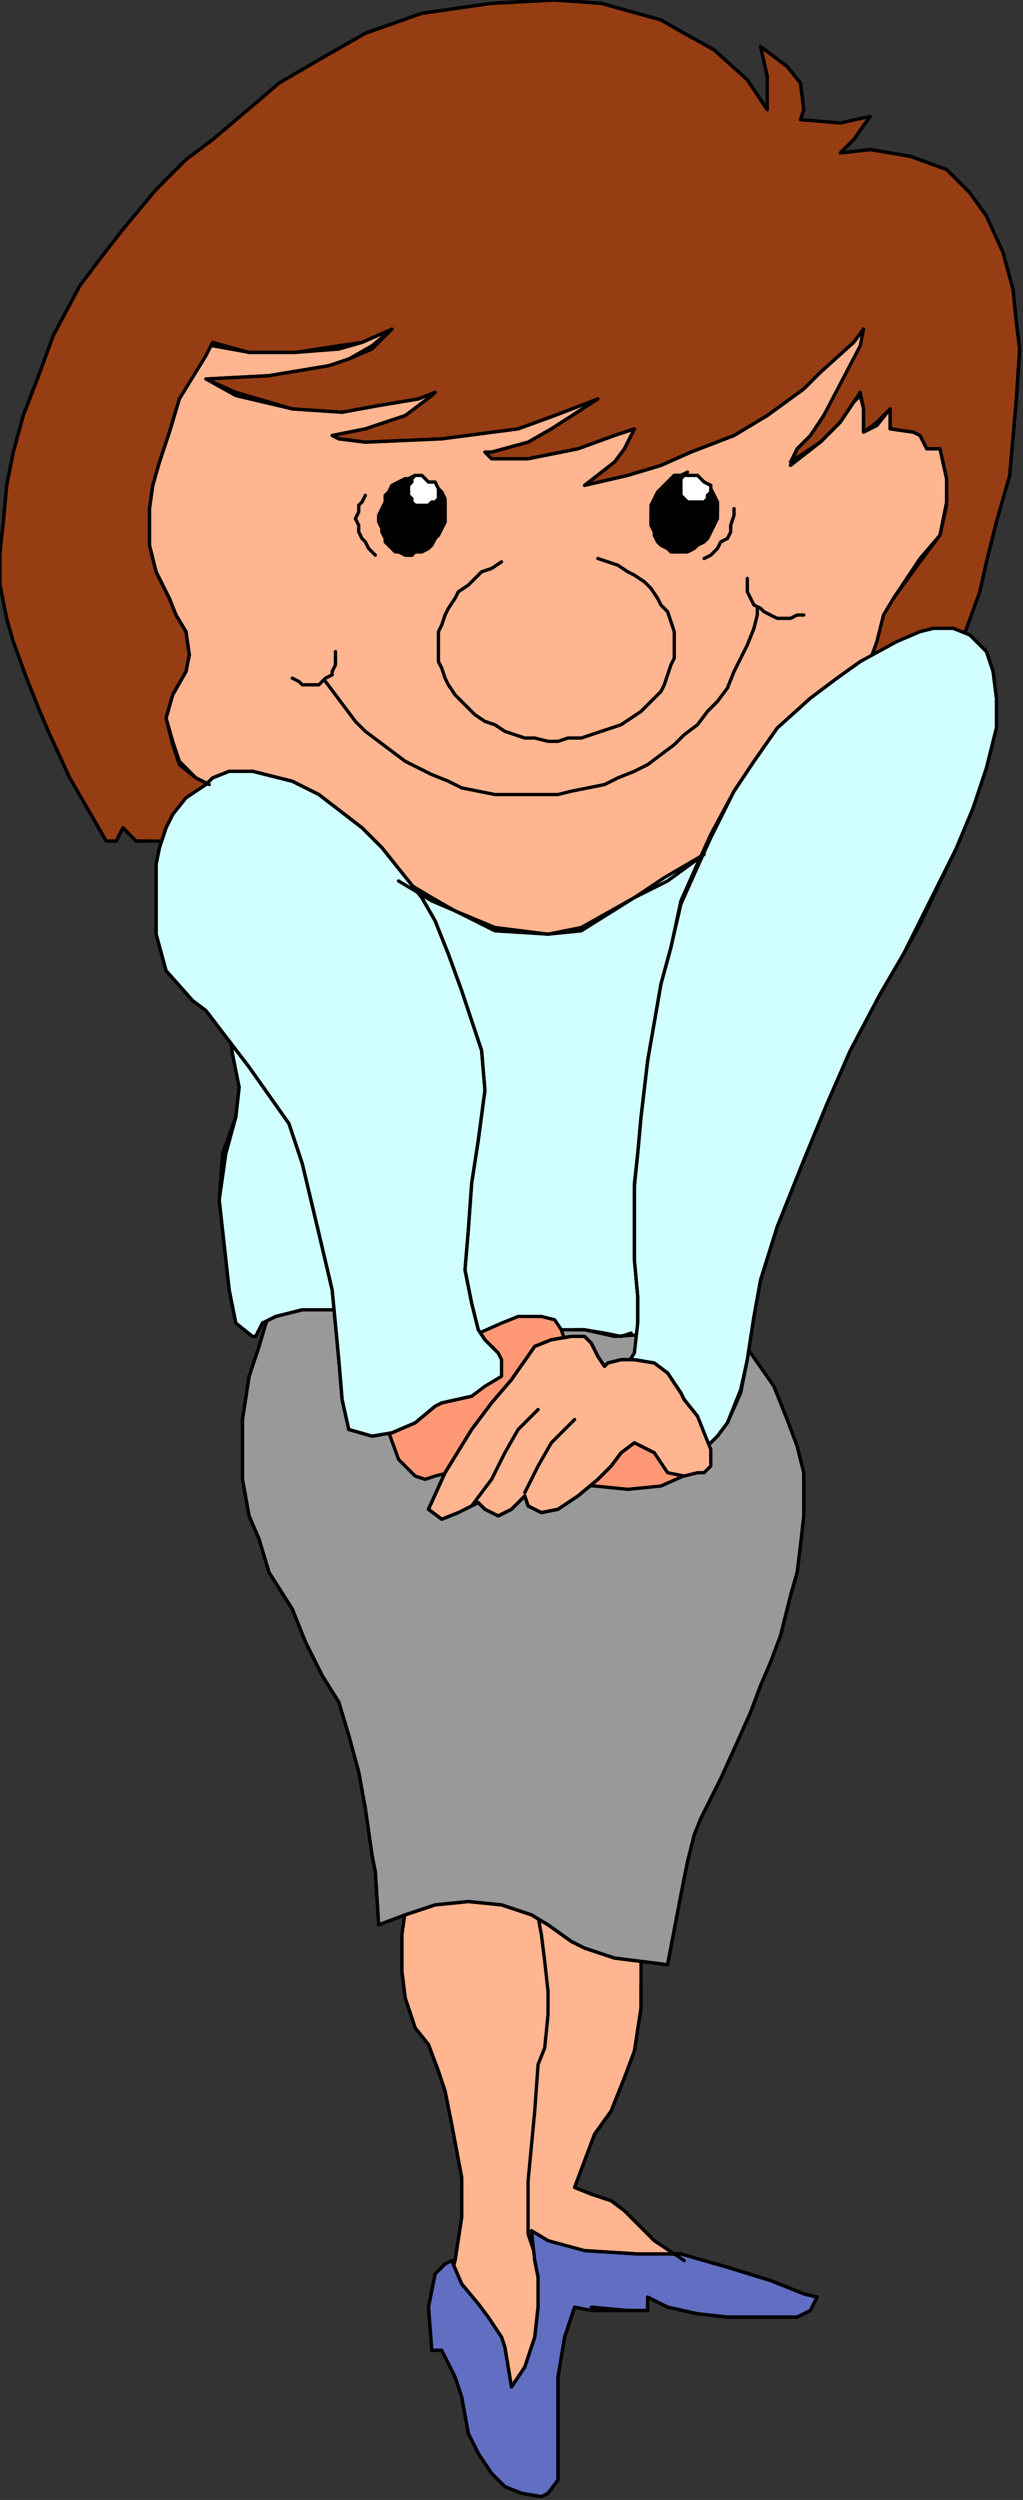 <?xml version="1.0" encoding="UTF-8" standalone="no"?>
<svg
   xmlns:dc="http://purl.org/dc/elements/1.1/"
   xmlns:cc="http://creativecommons.org/ns#"
   xmlns:rdf="http://www.w3.org/1999/02/22-rdf-syntax-ns#"
   xmlns:svg="http://www.w3.org/2000/svg"
   xmlns="http://www.w3.org/2000/svg"
   xmlns:sodipodi="http://sodipodi.sourceforge.net/DTD/sodipodi-0.dtd"
   xmlns:inkscape="http://www.inkscape.org/namespaces/inkscape"
   version="1.0"
   width="81.492mm"
   height="198.967mm"
   id="svg127"
   sodipodi:docname="CWOMN045.WMF">
  <rect width="100%" height="100%" fill="#333333" stroke="none"/>
  <sodipodi:namedview
     pagecolor="#ffffff"
     bordercolor="#666666"
     borderopacity="1"
     objecttolerance="10"
     gridtolerance="10"
     guidetolerance="10"
     inkscape:pageopacity="0"
     inkscape:pageshadow="2"
     inkscape:window-width="640"
     inkscape:window-height="480"
     id="namedview129" />
  <defs
     id="defs3">
    <pattern
       id="WMFhbasepattern"
       patternUnits="userSpaceOnUse"
       width="6"
       height="6"
       x="0"
       y="0" />
  </defs>
  <path
     style="fill:#ffb58f;fill-rule:evenodd;fill-opacity:1;stroke:none;"
     d="  M 124,563   L 122,575   L 121,582   L 121,593   L 122,601   L 125,610   L 129,615   L 132,623   L 134,629   L 136,639   L 139,655   L 139,667   L 137,680   L 134,691   L 138,696   L 142,703   L 146,712   L 150,720   L 154,724   L 157,724   L 159,718   L 161,712   L 162,699   L 166,689   L 168,686   L 169,678   L 185,681   L 208,682   L 210,680   L 206,680   L 197,674   L 193,670   L 188,665   L 184,662   L 178,660   L 173,658   L 179,642   L 184,635   L 188,625   L 191,617   L 193,604   L 193,597   L 193,588   L 191,576   L 180,569   L 124,563  z "
     id="path5" />
  <path
     style="fill:none;stroke:#000000;stroke-width:1px;stroke-linecap:round;stroke-linejoin:round;stroke-miterlimit:4;stroke-dasharray:none;stroke-opacity:1;"
     d="  M 124,563   L 122,575   L 121,582   L 121,593   L 122,601   L 125,610   L 129,615   L 132,623   L 134,629   L 136,639   L 139,655   L 139,667   L 137,680   L 134,691   L 138,696   L 142,703   L 146,712   L 150,720   L 154,724   L 157,724   L 159,718   L 161,712   L 162,699   L 166,689   L 168,686   L 169,678   L 185,681   L 208,682   L 210,680   L 206,680   L 197,674   L 193,670   L 188,665   L 184,662   L 178,660   L 173,658   L 179,642   L 184,635   L 188,625   L 191,617   L 193,604   L 193,597   L 193,588   L 191,576   L 180,569   L 124,563  "
     id="path7" />
  <path
     style="fill:none;stroke:#000000;stroke-width:1px;stroke-linecap:round;stroke-linejoin:round;stroke-miterlimit:4;stroke-dasharray:none;stroke-opacity:1;"
     d="  M 161,571   L 163,582   L 164,590   L 165,599   L 165,606   L 164,616   L 162,621   L 161,635   L 159,656   L 159,663   L 159,672   L 161,678   L 162,682  "
     id="path9" />
  <path
     style="fill:#616ec2;fill-rule:evenodd;fill-opacity:1;stroke:none;"
     d="  M 136,680   L 139,687   L 144,693   L 147,697   L 151,703   L 152,706   L 154,718   L 158,712   L 161,703   L 162,694   L 162,685   L 161,680   L 160,671   L 165,674   L 176,677   L 192,678   L 201,678   L 205,678   L 219,682   L 232,686   L 242,690   L 246,691   L 245,693   L 244,695   L 240,697   L 232,697   L 219,697   L 210,696   L 201,694   L 195,691   L 195,695   L 189,695   L 178,695   L 173,694   L 170,703   L 168,715   L 168,729   L 168,736   L 168,742   L 168,746   L 165,750   L 163,751   L 157,750   L 152,748   L 148,744   L 144,738   L 141,732   L 139,721   L 137,715   L 135,711   L 133,707   L 130,707   L 129,694   L 130,689   L 131,684   L 134,681   L 136,680  z "
     id="path11" />
  <path
     style="fill:none;stroke:#000000;stroke-width:1px;stroke-linecap:round;stroke-linejoin:round;stroke-miterlimit:4;stroke-dasharray:none;stroke-opacity:1;"
     d="  M 136,680   L 139,687   L 144,693   L 147,697   L 151,703   L 152,706   L 154,718   L 158,712   L 161,703   L 162,694   L 162,685   L 161,680   L 160,671   L 165,674   L 176,677   L 192,678   L 201,678   L 205,678   L 219,682   L 232,686   L 242,690   L 246,691   L 245,693   L 244,695   L 240,697   L 232,697   L 219,697   L 210,696   L 201,694   L 195,691   L 195,695   L 189,695   L 178,695   L 173,694   L 170,703   L 168,715   L 168,729   L 168,736   L 168,742   L 168,746   L 165,750   L 163,751   L 157,750   L 152,748   L 148,744   L 144,738   L 141,732   L 139,721   L 137,715   L 135,711   L 133,707   L 130,707   L 129,694   L 130,689   L 131,684   L 134,681   L 136,680  "
     id="path13" />
  <path
     style="fill:#999999;fill-rule:evenodd;fill-opacity:1;stroke:none;"
     d="  M 81,395   L 78,405   L 75,414   L 73,427   L 73,437   L 73,445   L 75,456   L 78,463   L 81,473   L 88,484   L 92,494   L 97,504   L 102,512   L 105,522   L 108,533   L 110,544   L 112,558   L 113,563   L 114,579   L 122,576   L 131,573   L 141,572   L 151,573   L 160,576   L 165,579   L 172,584   L 176,586   L 185,589   L 193,590   L 201,591   L 205,570   L 207,560   L 209,552   L 211,547   L 217,535   L 222,524   L 226,515   L 229,507   L 232,500   L 235,492   L 238,480   L 240,473   L 241,465   L 242,456   L 242,443   L 240,435   L 237,427   L 233,417   L 226,407   L 214,390   L 214,375   L 169,371   L 146,370   L 120,371   L 81,377   L 81,395  z "
     id="path15" />
  <path
     style="fill:none;stroke:#000000;stroke-width:1px;stroke-linecap:round;stroke-linejoin:round;stroke-miterlimit:4;stroke-dasharray:none;stroke-opacity:1;"
     d="  M 81,395   L 78,405   L 75,414   L 73,427   L 73,437   L 73,445   L 75,456   L 78,463   L 81,473   L 88,484   L 92,494   L 97,504   L 102,512   L 105,522   L 108,533   L 110,544   L 112,558   L 113,563   L 114,579   L 122,576   L 131,573   L 141,572   L 151,573   L 160,576   L 165,579   L 172,584   L 176,586   L 185,589   L 193,590   L 201,591   L 205,570   L 207,560   L 209,552   L 211,547   L 217,535   L 222,524   L 226,515   L 229,507   L 232,500   L 235,492   L 238,480   L 240,473   L 241,465   L 242,456   L 242,443   L 240,435   L 237,427   L 233,417   L 226,407   L 214,390   L 214,375   L 169,371   L 146,370   L 120,371   L 81,377   L 81,395  "
     id="path17" />
  <path
     style="fill:#d1ffff;fill-rule:evenodd;fill-opacity:1;stroke:none;"
     d="  M 111,394   L 98,394   L 91,394   L 83,396   L 79,398   L 78,400   L 77,402   L 76,402   L 71,398   L 69,388   L 66,361   L 67,347   L 71,336   L 72,327   L 70,317   L 66,291   L 105,251   L 163,257   L 206,251   L 231,240   L 253,232   L 259,261   L 216,400   L 185,402   L 176,400   L 165,400   L 152,400   L 144,402   L 135,400   L 111,394  z "
     id="path19" />
  <path
     style="fill:none;stroke:#000000;stroke-width:1px;stroke-linecap:round;stroke-linejoin:round;stroke-miterlimit:4;stroke-dasharray:none;stroke-opacity:1;"
     d="  M 111,394   L 98,394   L 91,394   L 83,396   L 79,398   L 78,400   L 77,402   L 76,402   L 71,398   L 69,388   L 66,361   L 67,347   L 71,336   L 72,327   L 70,317   L 66,291   L 105,251   L 163,257   L 206,251   L 231,240   L 253,232   L 259,261   L 216,400   L 185,402   L 176,400   L 165,400   L 152,400   L 144,402   L 135,400   L 111,394  "
     id="path21" />
  <path
     style="fill:#963d14;fill-rule:evenodd;fill-opacity:1;stroke:none;"
     d="  M 65,255   L 60,257   L 53,257   L 50,253   L 44,253   L 41,253   L 39,251   L 37,249   L 35,253   L 32,253   L 21,234   L 15,221   L 12,214   L 8,204   L 4,193   L 2,186   L 0,176   L 0,166   L 1,157   L 2,146   L 4,136   L 7,125   L 12,112   L 16,101   L 24,86   L 30,78   L 37,69   L 47,57   L 56,48   L 64,42   L 77,31   L 84,25   L 96,18   L 110,10   L 127,4   L 148,1   L 167,0   L 181,1   L 199,6   L 206,10   L 215,15   L 225,24   L 231,33   L 231,23   L 229,14   L 237,20   L 241,25   L 242,33   L 241,36   L 253,37   L 262,35   L 257,42   L 253,46   L 262,45   L 274,47   L 285,51   L 292,58   L 297,65   L 302,76   L 305,87   L 306,97   L 307,105   L 306,120   L 304,143   L 300,157   L 297,169   L 295,178   L 291,189   L 285,204   L 272,223   L 268,234   L 259,246   L 249,253   L 229,249   L 210,251   L 163,251   L 105,246   L 75,249   L 69,253   L 65,255  z "
     id="path23" />
  <path
     style="fill:none;stroke:#000000;stroke-width:1px;stroke-linecap:round;stroke-linejoin:round;stroke-miterlimit:4;stroke-dasharray:none;stroke-opacity:1;"
     d="  M 65,255   L 60,257   L 53,257   L 50,253   L 44,253   L 41,253   L 39,251   L 37,249   L 35,253   L 32,253   L 21,234   L 15,221   L 12,214   L 8,204   L 4,193   L 2,186   L 0,176   L 0,166   L 1,157   L 2,146   L 4,136   L 7,125   L 12,112   L 16,101   L 24,86   L 30,78   L 37,69   L 47,57   L 56,48   L 64,42   L 77,31   L 84,25   L 96,18   L 110,10   L 127,4   L 148,1   L 167,0   L 181,1   L 199,6   L 206,10   L 215,15   L 225,24   L 231,33   L 231,23   L 229,14   L 237,20   L 241,25   L 242,33   L 241,36   L 253,37   L 262,35   L 257,42   L 253,46   L 262,45   L 274,47   L 285,51   L 292,58   L 297,65   L 302,76   L 305,87   L 306,97   L 307,105   L 306,120   L 304,143   L 300,157   L 297,169   L 295,178   L 291,189   L 285,204   L 272,223   L 268,234   L 259,246   L 249,253   L 229,249   L 210,251   L 163,251   L 105,246   L 75,249   L 69,253   L 65,255  "
     id="path25" />
  <path
     style="fill:#ffb58f;fill-rule:evenodd;fill-opacity:1;stroke:none;"
     d="  M 62,107   L 64,103   L 75,106   L 89,106   L 102,104   L 109,103   L 118,99   L 112,104   L 105,108   L 99,110   L 81,113   L 62,114   L 71,118   L 88,123   L 103,124   L 114,122   L 126,120   L 131,118   L 130,119   L 122,125   L 110,129   L 100,131   L 102,132   L 110,133   L 133,132   L 156,129   L 167,125   L 180,120   L 166,129   L 159,133   L 148,136   L 146,136   L 148,138   L 159,138   L 169,136   L 174,135   L 185,131   L 191,129   L 188,135   L 185,139   L 176,146   L 189,143   L 199,140   L 208,136   L 221,131   L 231,125   L 242,117   L 247,112   L 257,103   L 260,99   L 259,104   L 248,125   L 244,131   L 240,135   L 238,139   L 247,133   L 253,127   L 257,121   L 259,118   L 260,123   L 260,130   L 264,127   L 268,123   L 268,129   L 275,130   L 277,131   L 279,135   L 283,135   L 285,144   L 285,151   L 283,161   L 277,168   L 269,180   L 266,185   L 264,193   L 260,204   L 246,227   L 231,244   L 217,253   L 212,257   L 200,264   L 191,270   L 175,279   L 165,281   L 149,279   L 137,274   L 130,270   L 120,264   L 107,255   L 100,247   L 90,242   L 83,238   L 68,236   L 63,236   L 59,234   L 54,229   L 52,223   L 50,216   L 52,209   L 56,202   L 57,197   L 56,190   L 53,185   L 51,180   L 47,172   L 45,164   L 45,153   L 46,146   L 48,139   L 51,130   L 54,120   L 62,107  z "
     id="path27" />
  <path
     style="fill:none;stroke:#000000;stroke-width:1px;stroke-linecap:round;stroke-linejoin:round;stroke-miterlimit:4;stroke-dasharray:none;stroke-opacity:1;"
     d="  M 62,107   L 64,103   L 75,106   L 89,106   L 102,104   L 109,103   L 118,99   L 112,104   L 105,108   L 99,110   L 81,113   L 62,114   L 71,118   L 88,123   L 103,124   L 114,122   L 126,120   L 131,118   L 130,119   L 122,125   L 110,129   L 100,131   L 102,132   L 110,133   L 133,132   L 156,129   L 167,125   L 180,120   L 166,129   L 159,133   L 148,136   L 146,136   L 148,138   L 159,138   L 169,136   L 174,135   L 185,131   L 191,129   L 188,135   L 185,139   L 176,146   L 189,143   L 199,140   L 208,136   L 221,131   L 231,125   L 242,117   L 247,112   L 257,103   L 260,99   L 259,104   L 248,125   L 244,131   L 240,135   L 238,139   L 247,133   L 253,127   L 257,121   L 259,118   L 260,123   L 260,130   L 264,127   L 268,123   L 268,129   L 275,130   L 277,131   L 279,135   L 283,135   L 285,144   L 285,151   L 283,161   L 277,168   L 269,180   L 266,185   L 264,193   L 260,204   L 246,227   L 231,244   L 217,253   L 212,257   L 200,264   L 191,270   L 175,279   L 165,281   L 149,279   L 137,274   L 130,270   L 120,264   L 107,255   L 100,247   L 90,242   L 83,238   L 68,236   L 63,236   L 59,234   L 54,229   L 52,223   L 50,216   L 52,209   L 56,202   L 57,197   L 56,190   L 53,185   L 51,180   L 47,172   L 45,164   L 45,153   L 46,146   L 48,139   L 51,130   L 54,120   L 62,107  "
     id="path29" />
  <path
     style="fill:#d1ffff;fill-rule:evenodd;fill-opacity:1;stroke:none;"
     d="  M 259,199   L 252,204   L 244,210   L 234,219   L 227,229   L 221,238   L 214,251   L 209,262   L 205,271   L 202,285   L 199,296   L 195,319   L 193,336   L 192,347   L 191,356   L 191,370   L 191,379   L 192,390   L 192,398   L 191,407   L 187,413   L 187,418   L 193,422   L 197,426   L 200,430   L 206,434   L 214,434   L 216,432   L 219,428   L 223,418   L 225,409   L 227,396   L 229,385   L 234,369   L 242,349   L 249,332   L 256,316   L 265,299   L 272,287   L 277,277   L 288,255   L 293,243   L 297,231   L 300,219   L 300,210   L 299,202   L 297,196   L 292,191   L 287,189   L 281,189   L 277,190   L 270,193   L 259,199  z "
     id="path31" />
  <path
     style="fill:none;stroke:#000000;stroke-width:1px;stroke-linecap:round;stroke-linejoin:round;stroke-miterlimit:4;stroke-dasharray:none;stroke-opacity:1;"
     d="  M 259,199   L 252,204   L 244,210   L 234,219   L 227,229   L 221,238   L 214,251   L 209,262   L 205,271   L 202,285   L 199,296   L 195,319   L 193,336   L 192,347   L 191,356   L 191,370   L 191,379   L 192,390   L 192,398   L 191,407   L 187,413   L 187,418   L 193,422   L 197,426   L 200,430   L 206,434   L 214,434   L 216,432   L 219,428   L 223,418   L 225,409   L 227,396   L 229,385   L 234,369   L 242,349   L 249,332   L 256,316   L 265,299   L 272,287   L 277,277   L 288,255   L 293,243   L 297,231   L 300,219   L 300,210   L 299,202   L 297,196   L 292,191   L 287,189   L 281,189   L 277,190   L 270,193   L 259,199  "
     id="path33" />
  <path
     style="fill:#ff9975;fill-rule:evenodd;fill-opacity:1;stroke:none;"
     d="  M 142,402   L 151,398   L 156,396   L 163,396   L 167,397   L 169,400   L 172,409   L 180,415   L 178,422   L 193,426   L 206,432   L 210,437   L 208,443   L 199,447   L 189,448   L 179,447   L 159,446   L 148,441   L 141,447   L 139,441   L 135,443   L 131,444   L 128,445   L 125,444   L 120,439   L 116,428   L 116,420   L 120,411   L 124,409   L 142,402  z "
     id="path35" />
  <path
     style="fill:none;stroke:#000000;stroke-width:1px;stroke-linecap:round;stroke-linejoin:round;stroke-miterlimit:4;stroke-dasharray:none;stroke-opacity:1;"
     d="  M 142,402   L 151,398   L 156,396   L 163,396   L 167,397   L 169,400   L 172,409   L 180,415   L 178,422   L 193,426   L 206,432   L 210,437   L 208,443   L 199,447   L 189,448   L 179,447   L 159,446   L 148,441   L 141,447   L 139,441   L 135,443   L 131,444   L 128,445   L 125,444   L 120,439   L 116,428   L 116,420   L 120,411   L 124,409   L 142,402  "
     id="path37" />
  <path
     style="fill:#d1ffff;fill-rule:evenodd;fill-opacity:1;stroke:none;"
     d="  M 56,240   L 62,236   L 64,234   L 69,232   L 76,232   L 88,235   L 96,239   L 109,249   L 115,255   L 127,270   L 131,277   L 135,287   L 139,298   L 145,316   L 146,328   L 144,343   L 142,356   L 141,370   L 140,382   L 142,392   L 144,400   L 146,403   L 150,407   L 151,409   L 151,414   L 146,417   L 142,420   L 133,422   L 131,423   L 125,428   L 118,431   L 112,432   L 105,430   L 103,421   L 102,409   L 100,388   L 96,371   L 91,350   L 87,338   L 75,321   L 62,304   L 58,301   L 50,292   L 47,281   L 47,277   L 47,268   L 47,260   L 48,255   L 50,249   L 52,245   L 56,240  z "
     id="path39" />
  <path
     style="fill:none;stroke:#000000;stroke-width:1px;stroke-linecap:round;stroke-linejoin:round;stroke-miterlimit:4;stroke-dasharray:none;stroke-opacity:1;"
     d="  M 56,240   L 62,236   L 64,234   L 69,232   L 76,232   L 88,235   L 96,239   L 109,249   L 115,255   L 127,270   L 131,277   L 135,287   L 139,298   L 145,316   L 146,328   L 144,343   L 142,356   L 141,370   L 140,382   L 142,392   L 144,400   L 146,403   L 150,407   L 151,409   L 151,414   L 146,417   L 142,420   L 133,422   L 131,423   L 125,428   L 118,431   L 112,432   L 105,430   L 103,421   L 102,409   L 100,388   L 96,371   L 91,350   L 87,338   L 75,321   L 62,304   L 58,301   L 50,292   L 47,281   L 47,277   L 47,268   L 47,260   L 48,255   L 50,249   L 52,245   L 56,240  "
     id="path41" />
  <path
     style="fill:#ffb58f;fill-rule:evenodd;fill-opacity:1;stroke:none;"
     d="  M 138,455   L 133,457   L 129,454   L 134,443   L 142,430   L 148,422   L 154,415   L 161,405   L 166,403   L 172,402   L 176,402   L 178,404   L 180,408   L 182,411   L 183,410   L 187,409   L 191,409   L 197,410   L 201,413   L 205,419   L 206,421   L 210,426   L 214,436   L 214,441   L 212,443   L 210,443   L 206,444   L 201,443   L 197,437   L 191,434   L 187,437   L 184,441   L 180,445   L 174,450   L 171,452   L 168,454   L 163,455   L 159,453   L 158,450   L 156,452   L 154,454   L 150,456   L 146,454   L 144,452   L 138,455  z "
     id="path43" />
  <path
     style="fill:none;stroke:#000000;stroke-width:1px;stroke-linecap:round;stroke-linejoin:round;stroke-miterlimit:4;stroke-dasharray:none;stroke-opacity:1;"
     d="  M 138,455   L 133,457   L 129,454   L 134,443   L 142,430   L 148,422   L 154,415   L 161,405   L 166,403   L 172,402   L 176,402   L 178,404   L 180,408   L 182,411   L 183,410   L 187,409   L 191,409   L 197,410   L 201,413   L 205,419   L 206,421   L 210,426   L 214,436   L 214,441   L 212,443   L 210,443   L 206,444   L 201,443   L 197,437   L 191,434   L 187,437   L 184,441   L 180,445   L 174,450   L 171,452   L 168,454   L 163,455   L 159,453   L 158,450   L 156,452   L 154,454   L 150,456   L 146,454   L 144,452   L 138,455  "
     id="path45" />
  <path
     style="fill:none;stroke:#000000;stroke-width:1px;stroke-linecap:round;stroke-linejoin:round;stroke-miterlimit:4;stroke-dasharray:none;stroke-opacity:1;"
     d="  M 151,169   L 148,171   L 145,172   L 143,174   L 141,176   L 138,178   L 137,180   L 135,183   L 134,185   L 133,188   L 132,190   L 132,193   L 132,196   L 132,199   L 133,201   L 134,204   L 135,206   L 137,209   L 139,211   L 141,213   L 143,215   L 146,217   L 149,218   L 152,220   L 155,221   L 158,222   L 161,222   L 165,223   L 168,223   L 171,222   L 175,222   L 178,221   L 181,220   L 184,219   L 187,218   L 190,216   L 193,214   L 195,212   L 197,210   L 199,208   L 200,206   L 201,203   L 202,200   L 203,198   L 203,195   L 203,192   L 203,190   L 202,187   L 201,184   L 199,182   L 198,180   L 196,177   L 194,175   L 191,173   L 189,172   L 186,170   L 183,169   L 180,168  "
     id="path47" />
  <path
     style="fill:none;stroke:#000000;stroke-width:1px;stroke-linecap:round;stroke-linejoin:round;stroke-miterlimit:4;stroke-dasharray:none;stroke-opacity:1;"
     d="  M 225,174   L 225,176   L 225,178   L 226,180   L 227,182   L 229,183   L 230,184   L 232,185   L 234,186   L 236,186   L 238,186   L 240,185   L 242,185  "
     id="path49" />
  <path
     style="fill:none;stroke:#000000;stroke-width:1px;stroke-linecap:round;stroke-linejoin:round;stroke-miterlimit:4;stroke-dasharray:none;stroke-opacity:1;"
     d="  M 88,204   L 90,205   L 91,206   L 92,206   L 94,206   L 96,206   L 97,205   L 98,204   L 100,203   L 100,202   L 101,200   L 101,199   L 101,197   L 101,196  "
     id="path51" />
  <path
     style="fill:none;stroke:#000000;stroke-width:1px;stroke-linecap:round;stroke-linejoin:round;stroke-miterlimit:4;stroke-dasharray:none;stroke-opacity:1;"
     d="  M 98,205   L 101,209   L 104,213   L 107,217   L 110,220   L 114,223   L 118,226   L 122,229   L 126,231   L 130,233   L 135,235   L 139,237   L 144,238   L 149,239   L 153,239   L 158,239   L 163,239   L 168,239   L 172,238   L 177,237   L 182,236   L 186,234   L 191,232   L 195,230   L 199,227   L 203,224   L 206,221   L 210,218   L 213,214   L 216,211   L 219,207   L 221,202   L 223,198   L 225,194   L 227,189   L 228,185   L 228,183  "
     id="path53" />
  <path
     style="fill:#ffffff;fill-rule:evenodd;fill-opacity:1;stroke:none;"
     d="  M 210,143   L 208,143   L 207,143   L 205,143   L 203,143   L 202,144   L 200,146   L 199,147   L 198,148   L 197,150   L 196,152   L 196,154   L 196,156   L 196,158   L 197,160   L 197,161   L 198,163   L 199,164   L 201,165   L 202,166   L 204,166   L 205,166   L 207,166   L 208,165   L 210,164   L 211,163   L 213,162   L 214,160   L 215,158   L 215,156   L 216,154   L 216,153   L 216,151   L 215,149   L 214,147   L 214,146   L 212,145   L 211,144   L 210,143  z "
     id="path55" />
  <path
     style="fill:none;stroke:#000000;stroke-width:1px;stroke-linecap:round;stroke-linejoin:round;stroke-miterlimit:4;stroke-dasharray:none;stroke-opacity:1;"
     d="  M 210,143   L 208,143   L 207,143   L 205,143   L 203,143   L 202,144   L 200,146   L 199,147   L 198,148   L 197,150   L 196,152   L 196,154   L 196,156   L 196,158   L 197,160   L 197,161   L 198,163   L 199,164   L 201,165   L 202,166   L 204,166   L 205,166   L 207,166   L 208,165   L 210,164   L 211,163   L 213,162   L 214,160   L 215,158   L 215,156   L 216,154   L 216,153   L 216,151   L 215,149   L 214,147   L 214,146   L 212,145   L 211,144   L 210,143  "
     id="path57" />
  <path
     style="fill:#000000;fill-rule:evenodd;fill-opacity:1;stroke:none;"
     d="  M 214,146   L 214,147   L 214,148   L 213,149   L 213,150   L 212,151   L 211,151   L 210,151   L 208,151   L 207,151   L 206,150   L 205,149   L 205,148   L 205,147   L 205,145   L 205,144   L 206,143   L 207,142   L 205,143   L 203,143   L 202,144   L 200,146   L 199,147   L 198,148   L 197,150   L 197,152   L 196,154   L 196,156   L 196,158   L 197,160   L 197,161   L 198,163   L 199,164   L 201,165   L 202,166   L 204,166   L 206,166   L 207,166   L 209,165   L 210,164   L 212,163   L 213,162   L 214,160   L 215,158   L 216,156   L 216,154   L 216,153   L 216,151   L 215,149   L 214,147   L 214,146  z "
     id="path59" />
  <path
     style="fill:none;stroke:#000000;stroke-width:1px;stroke-linecap:round;stroke-linejoin:round;stroke-miterlimit:4;stroke-dasharray:none;stroke-opacity:1;"
     d="  M 214,146   L 214,147   L 214,148   L 213,149   L 213,150   L 212,151   L 211,151   L 210,151   L 208,151   L 207,151   L 206,150   L 205,149   L 205,148   L 205,147   L 205,145   L 205,144   L 206,143   L 207,142   L 205,143   L 203,143   L 202,144   L 200,146   L 199,147   L 198,148   L 197,150   L 197,152   L 196,154   L 196,156   L 196,158   L 197,160   L 197,161   L 198,163   L 199,164   L 201,165   L 202,166   L 204,166   L 206,166   L 207,166   L 209,165   L 210,164   L 212,163   L 213,162   L 214,160   L 215,158   L 216,156   L 216,154   L 216,153   L 216,151   L 215,149   L 214,147   L 214,146  "
     id="path61" />
  <path
     style="fill:#ffffff;fill-rule:evenodd;fill-opacity:1;stroke:none;"
     d="  M 128,144   L 127,143   L 125,143   L 123,144   L 122,144   L 120,145   L 118,146   L 117,148   L 116,149   L 116,151   L 115,153   L 114,155   L 114,157   L 115,159   L 115,160   L 116,162   L 116,163   L 118,165   L 119,166   L 120,166   L 122,167   L 124,167   L 125,166   L 127,166   L 128,165   L 130,164   L 131,162   L 132,161   L 133,159   L 134,157   L 134,155   L 134,153   L 134,151   L 133,150   L 133,148   L 132,147   L 131,145   L 129,145   L 128,144  z "
     id="path63" />
  <path
     style="fill:none;stroke:#000000;stroke-width:1px;stroke-linecap:round;stroke-linejoin:round;stroke-miterlimit:4;stroke-dasharray:none;stroke-opacity:1;"
     d="  M 128,144   L 127,143   L 125,143   L 123,144   L 122,144   L 120,145   L 118,146   L 117,148   L 116,149   L 116,151   L 115,153   L 114,155   L 114,157   L 115,159   L 115,160   L 116,162   L 116,163   L 118,165   L 119,166   L 120,166   L 122,167   L 124,167   L 125,166   L 127,166   L 128,165   L 130,164   L 131,162   L 132,161   L 133,159   L 134,157   L 134,155   L 134,153   L 134,151   L 133,150   L 133,148   L 132,147   L 131,145   L 129,145   L 128,144  "
     id="path65" />
  <path
     style="fill:#000000;fill-rule:evenodd;fill-opacity:1;stroke:none;"
     d="  M 132,147   L 132,147   L 132,148   L 132,150   L 131,151   L 130,151   L 129,152   L 128,152   L 127,152   L 125,152   L 124,151   L 124,150   L 123,149   L 123,148   L 123,146   L 124,145   L 124,144   L 125,143   L 123,144   L 122,144   L 120,145   L 119,146   L 118,148   L 116,149   L 116,151   L 115,153   L 115,155   L 115,157   L 115,159   L 115,160   L 116,162   L 116,163   L 118,165   L 119,166   L 121,166   L 122,167   L 124,167   L 125,166   L 127,166   L 129,165   L 130,164   L 131,162   L 132,161   L 133,159   L 134,157   L 134,155   L 134,153   L 134,151   L 134,150   L 133,148   L 132,147  z "
     id="path67" />
  <path
     style="fill:none;stroke:#000000;stroke-width:1px;stroke-linecap:round;stroke-linejoin:round;stroke-miterlimit:4;stroke-dasharray:none;stroke-opacity:1;"
     d="  M 132,147   L 132,147   L 132,148   L 132,150   L 131,151   L 130,151   L 129,152   L 128,152   L 127,152   L 125,152   L 124,151   L 124,150   L 123,149   L 123,148   L 123,146   L 124,145   L 124,144   L 125,143   L 123,144   L 122,144   L 120,145   L 119,146   L 118,148   L 116,149   L 116,151   L 115,153   L 115,155   L 115,157   L 115,159   L 115,160   L 116,162   L 116,163   L 118,165   L 119,166   L 121,166   L 122,167   L 124,167   L 125,166   L 127,166   L 129,165   L 130,164   L 131,162   L 132,161   L 133,159   L 134,157   L 134,155   L 134,153   L 134,151   L 134,150   L 133,148   L 132,147  "
     id="path69" />
  <path
     style="fill:none;stroke:#000000;stroke-width:1px;stroke-linecap:round;stroke-linejoin:round;stroke-miterlimit:4;stroke-dasharray:none;stroke-opacity:1;"
     d="  M 110,149   L 109,151   L 108,152   L 108,154   L 107,156   L 108,158   L 108,160   L 109,162   L 110,163   L 111,165   L 112,166   L 113,167  "
     id="path71" />
  <path
     style="fill:none;stroke:#000000;stroke-width:1px;stroke-linecap:round;stroke-linejoin:round;stroke-miterlimit:4;stroke-dasharray:none;stroke-opacity:1;"
     d="  M 212,168   L 214,167   L 216,165   L 217,163   L 219,162   L 220,160   L 220,158   L 221,155   L 221,153  "
     id="path73" />
  <path
     style="fill:none;stroke:#000000;stroke-width:1px;stroke-linecap:round;stroke-linejoin:round;stroke-miterlimit:4;stroke-dasharray:none;stroke-opacity:1;"
     d="  M 44,253   L 41,253   L 39,251   L 37,249   L 35,253   L 32,253   L 21,234   L 15,221   L 12,214   L 8,204   L 4,193   L 2,186   L 0,176   L 0,166   L 1,157   L 2,146   L 4,136   L 7,125   L 12,112   L 16,101   L 24,86   L 30,78   L 37,69   L 47,57   L 56,48   L 64,42   L 77,31   L 84,25   L 96,18   L 110,10   L 127,4   L 148,1   L 167,0   L 181,1   L 199,6   L 206,10   L 215,15   L 225,24   L 231,33   L 231,23   L 229,14   L 237,20   L 241,25   L 242,33   L 241,36  "
     id="path75" />
  <path
     style="fill:none;stroke:#000000;stroke-width:1px;stroke-linecap:round;stroke-linejoin:round;stroke-miterlimit:4;stroke-dasharray:none;stroke-opacity:1;"
     d="  M 262,35   L 257,42   L 253,46   L 262,45   L 274,47   L 285,51   L 292,58   L 297,65   L 302,76   L 305,87   L 306,97   L 307,105   L 306,120   L 304,143   L 300,157   L 297,169   L 295,178  "
     id="path77" />
  <path
     style="fill:none;stroke:#000000;stroke-width:1px;stroke-linecap:round;stroke-linejoin:round;stroke-miterlimit:4;stroke-dasharray:none;stroke-opacity:1;"
     d="  M 248,125   L 244,131   L 240,135   L 238,140   L 247,133   L 253,127   L 257,121   L 259,119   L 260,123   L 260,130   L 264,128   L 268,123   L 268,129   L 275,130   L 277,131   L 279,135   L 283,135   L 285,144   L 285,152   L 283,161   L 277,169   L 269,180  "
     id="path79" />
  <path
     style="fill:none;stroke:#000000;stroke-width:1px;stroke-linecap:round;stroke-linejoin:round;stroke-miterlimit:4;stroke-dasharray:none;stroke-opacity:1;"
     d="  M 63,236   L 59,234   L 54,230   L 52,224   L 50,216   L 52,209   L 56,202   L 57,197   L 56,190   L 53,185   L 51,180   L 47,172   L 45,164   L 45,153   L 46,146   L 48,139   L 51,130   L 54,120  "
     id="path81" />
  <path
     style="fill:none;stroke:#000000;stroke-width:1px;stroke-linecap:round;stroke-linejoin:round;stroke-miterlimit:4;stroke-dasharray:none;stroke-opacity:1;"
     d="  M 64,104   L 75,106   L 89,106   L 102,105   L 109,103   L 118,99   L 112,105   L 105,108   L 99,110   L 81,113   L 62,114   L 71,119   L 88,123   L 103,124   L 114,122   L 126,120   L 131,118   L 130,119   L 122,125   L 110,129   L 100,131   L 102,132   L 110,133   L 133,132   L 156,129   L 167,125   L 180,120   L 166,129   L 159,133   L 148,136   L 146,136   L 148,138   L 159,138   L 169,136   L 174,135   L 185,131   L 191,129   L 188,135   L 185,139   L 176,146   L 189,143   L 199,140   L 208,136   L 221,131   L 231,125   L 242,117   L 247,112   L 257,103   L 260,99  "
     id="path83" />
  <path
     style="fill:none;stroke:#000000;stroke-width:1px;stroke-linecap:round;stroke-linejoin:round;stroke-miterlimit:4;stroke-dasharray:none;stroke-opacity:1;"
     d="  M 212,257   L 201,265   L 191,270   L 175,280   L 165,281   L 149,280   L 137,274   L 130,271   L 120,265  "
     id="path85" />
  <path
     style="fill:none;stroke:#000000;stroke-width:1px;stroke-linecap:round;stroke-linejoin:round;stroke-miterlimit:4;stroke-dasharray:none;stroke-opacity:1;"
     d="  M 62,236   L 64,234   L 69,232   L 76,232   L 88,235   L 96,239   L 109,249   L 115,255   L 127,270   L 131,277   L 135,287   L 139,298   L 145,316   L 146,328   L 144,343   L 142,356   L 141,370   L 140,382   L 142,392   L 144,400   L 146,403   L 150,407  "
     id="path87" />
  <path
     style="fill:none;stroke:#000000;stroke-width:1px;stroke-linecap:round;stroke-linejoin:round;stroke-miterlimit:4;stroke-dasharray:none;stroke-opacity:1;"
     d="  M 142,420   L 133,422   L 131,423   L 125,428   L 118,431   L 112,432   L 105,430   L 103,421   L 102,409   L 100,388   L 96,371   L 91,350   L 87,338   L 75,321   L 62,304   L 58,301   L 50,292   L 47,281   L 47,277   L 47,268   L 47,260   L 48,255   L 50,249   L 52,245  "
     id="path89" />
  <path
     style="fill:none;stroke:#000000;stroke-width:1px;stroke-linecap:round;stroke-linejoin:round;stroke-miterlimit:4;stroke-dasharray:none;stroke-opacity:1;"
     d="  M 259,199   L 252,204   L 244,210   L 234,219   L 227,229   L 221,238   L 214,252   L 209,263   L 205,272   L 202,285   L 199,296   L 195,319   L 193,336   L 192,347   L 191,357   L 191,370   L 191,379   L 192,390   L 192,398  "
     id="path91" />
  <path
     style="fill:none;stroke:#000000;stroke-width:1px;stroke-linecap:round;stroke-linejoin:round;stroke-miterlimit:4;stroke-dasharray:none;stroke-opacity:1;"
     d="  M 214,434   L 216,432   L 219,428   L 223,419   L 225,409   L 227,396   L 229,385   L 234,369   L 242,349   L 249,332   L 256,316   L 265,299   L 272,287   L 277,278   L 288,255   L 293,243   L 297,231   L 300,219   L 300,210   L 299,202   L 297,196   L 292,191   L 287,189   L 281,189   L 277,190  "
     id="path93" />
  <path
     style="fill:none;stroke:#000000;stroke-width:1px;stroke-linecap:round;stroke-linejoin:round;stroke-miterlimit:4;stroke-dasharray:none;stroke-opacity:1;"
     d="  M 99,394   L 91,394   L 83,396   L 79,398   L 78,400   L 77,402   L 76,402   L 71,398   L 69,388   L 66,361   L 68,347   L 71,336   L 72,327  "
     id="path95" />
  <path
     style="fill:none;stroke:#000000;stroke-width:1px;stroke-linecap:round;stroke-linejoin:round;stroke-miterlimit:4;stroke-dasharray:none;stroke-opacity:1;"
     d="  M 138,455   L 133,457   L 129,454   L 134,443   L 142,430   L 148,422   L 154,415   L 161,405   L 166,403   L 172,402   L 176,402   L 178,404   L 180,408   L 182,411   L 183,410   L 187,409   L 191,409   L 197,410   L 201,413   L 205,419   L 206,421   L 210,426  "
     id="path97" />
  <path
     style="fill:none;stroke:#000000;stroke-width:1px;stroke-linecap:round;stroke-linejoin:round;stroke-miterlimit:4;stroke-dasharray:none;stroke-opacity:1;"
     d="  M 197,437   L 191,434   L 187,437   L 184,441   L 180,445   L 174,450   L 171,452   L 168,454   L 163,455   L 159,453   L 158,450   L 156,452   L 154,454   L 150,456   L 146,454   L 144,452  "
     id="path99" />
  <path
     style="fill:none;stroke:#000000;stroke-width:1px;stroke-linecap:round;stroke-linejoin:round;stroke-miterlimit:4;stroke-dasharray:none;stroke-opacity:1;"
     d="  M 173,400   L 176,400   L 182,401   L 187,402   L 190,401  "
     id="path101" />
  <path
     style="fill:none;stroke:#000000;stroke-width:1px;stroke-linecap:round;stroke-linejoin:round;stroke-miterlimit:4;stroke-dasharray:none;stroke-opacity:1;"
     d="  M 142,453   L 148,445   L 152,437   L 156,430   L 162,424  "
     id="path103" />
  <path
     style="fill:none;stroke:#000000;stroke-width:1px;stroke-linecap:round;stroke-linejoin:round;stroke-miterlimit:4;stroke-dasharray:none;stroke-opacity:1;"
     d="  M 158,449   L 162,441   L 166,434   L 173,427  "
     id="path105" />
  <path
     style="fill:none;stroke:#000000;stroke-width:1px;stroke-linecap:round;stroke-linejoin:round;stroke-miterlimit:4;stroke-dasharray:none;stroke-opacity:1;"
     d="  M 78,405   L 75,414   L 73,427   L 73,437   L 73,445   L 75,456   L 78,463   L 81,473   L 88,484   L 92,494   L 97,504   L 102,512   L 105,522   L 108,533   L 110,544   L 112,558   L 113,563   L 114,579  "
     id="path107" />
  <path
     style="fill:none;stroke:#000000;stroke-width:1px;stroke-linecap:round;stroke-linejoin:round;stroke-miterlimit:4;stroke-dasharray:none;stroke-opacity:1;"
     d="  M 114,579   L 122,576   L 131,573   L 141,572   L 151,573   L 160,576   L 165,579   L 172,584   L 176,586   L 185,589   L 193,590   L 201,591  "
     id="path109" />
  <path
     style="fill:none;stroke:#000000;stroke-width:1px;stroke-linecap:round;stroke-linejoin:round;stroke-miterlimit:4;stroke-dasharray:none;stroke-opacity:1;"
     d="  M 201,591   L 205,570   L 207,560   L 209,552   L 211,547   L 217,535   L 222,524   L 226,515   L 229,507   L 232,500   L 235,492   L 238,480   L 240,473   L 241,465   L 242,456   L 242,443   L 240,435   L 237,427   L 233,417  "
     id="path111" />
  <path
     style="fill:none;stroke:#000000;stroke-width:1px;stroke-linecap:round;stroke-linejoin:round;stroke-miterlimit:4;stroke-dasharray:none;stroke-opacity:1;"
     d="  M 206,680   L 197,674   L 193,670   L 188,665   L 184,662   L 178,660   L 173,658   L 179,642   L 184,635   L 188,625   L 191,617   L 193,604   L 193,597  "
     id="path113" />
  <path
     style="fill:none;stroke:#000000;stroke-width:1px;stroke-linecap:round;stroke-linejoin:round;stroke-miterlimit:4;stroke-dasharray:none;stroke-opacity:1;"
     d="  M 121,582   L 121,593   L 122,601   L 125,610   L 129,615   L 132,623   L 134,629   L 136,639   L 139,655   L 139,667   L 137,680  "
     id="path115" />
  <path
     style="fill:none;stroke:#000000;stroke-width:1px;stroke-linecap:round;stroke-linejoin:round;stroke-miterlimit:4;stroke-dasharray:none;stroke-opacity:1;"
     d="  M 173,694   L 170,703   L 168,715   L 168,729   L 168,736   L 168,742   L 168,746   L 165,750   L 163,751   L 157,750   L 152,748   L 148,744   L 144,738   L 141,732   L 139,721   L 137,715   L 135,711  "
     id="path117" />
  <path
     style="fill:none;stroke:#000000;stroke-width:1px;stroke-linecap:round;stroke-linejoin:round;stroke-miterlimit:4;stroke-dasharray:none;stroke-opacity:1;"
     d="  M 176,677   L 192,678   L 201,678   L 205,678  "
     id="path119" />
  <path
     style="fill:none;stroke:#000000;stroke-width:1px;stroke-linecap:round;stroke-linejoin:round;stroke-miterlimit:4;stroke-dasharray:none;stroke-opacity:1;"
     d="  M 136,680   L 139,687   L 144,693   L 147,697   L 151,703   L 152,706   L 154,718   L 158,712   L 161,703   L 162,694   L 162,685   L 161,680  "
     id="path121" />
  <path
     style="fill:none;stroke:#000000;stroke-width:1px;stroke-linecap:round;stroke-linejoin:round;stroke-miterlimit:4;stroke-dasharray:none;stroke-opacity:1;"
     d="  M 133,707   L 130,707   L 129,694   L 130,689   L 131,684   L 134,681  "
     id="path123" />
  <path
     style="fill:none;stroke:#000000;stroke-width:1px;stroke-linecap:round;stroke-linejoin:round;stroke-miterlimit:4;stroke-dasharray:none;stroke-opacity:1;"
     d="  M 212,680   L 219,682   L 232,686   L 242,690   L 246,691   L 245,693   L 244,695   L 240,697   L 232,697   L 219,697   L 210,696   L 201,694   L 195,691   L 195,695   L 189,695   L 178,694  "
     id="path125" />
</svg>
